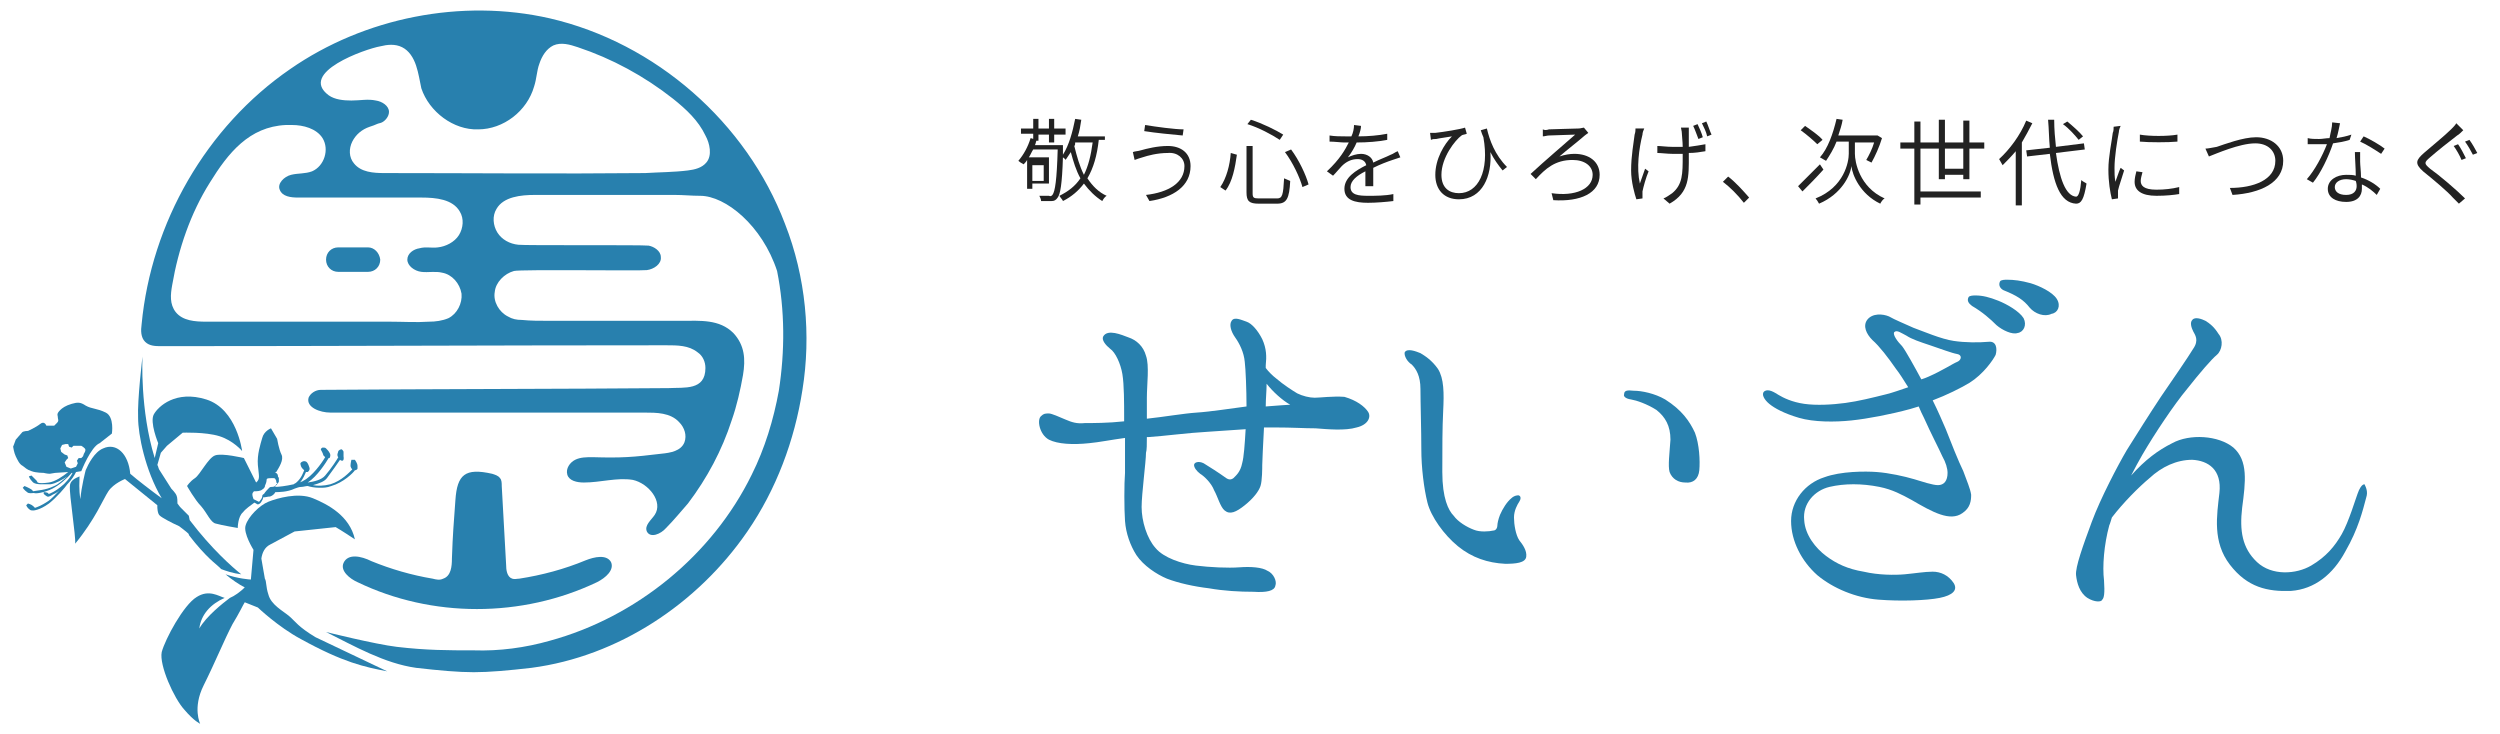 <?xml version="1.0" encoding="utf-8"?>
<!-- Generator: Adobe Illustrator 23.0.4, SVG Export Plug-In . SVG Version: 6.00 Build 0)  -->
<svg version="1.1" id="レイヤー_1" xmlns="http://www.w3.org/2000/svg" xmlns:xlink="http://www.w3.org/1999/xlink" x="0px"
	 y="0px" width="286px" height="84px" viewBox="0 0 286 84" style="enable-background:new 0 0 286 84;" xml:space="preserve">
<style type="text/css">
	.st0{fill:#222222;}
	.st1{fill:#2880AE;}
</style>
<g>
	<g>
		<path class="st0" d="M118.2,16.1h0.6v-0.7h1.2v0.9h0.6v-0.9h1.3v-0.7h-1.3v-1.1H120v1.1h-1.2v-1.1h-0.6v1.1h-1.4v0.6h1.4V16.1z
			 M125,16.3c-0.2,1.5-0.5,2.7-1,3.7c-0.5-1-0.8-2.1-1.1-3.3c0.1-0.1,0.1-0.2,0.1-0.4H125z M119.4,18.9v1.8h-1.3v-1.8H119.4z
			 M126.4,16.3v-0.7h-3.1c0.2-0.6,0.3-1.2,0.4-1.9l-0.7-0.1c-0.3,1.5-0.7,3-1.4,4.1V17v-0.4h-3.2c0.1-0.2,0.1-0.4,0.2-0.6l-0.7-0.2
			c-0.3,1-0.8,1.9-1.4,2.6c0.1,0.1,0.4,0.3,0.6,0.4c0.1-0.1,0.3-0.3,0.4-0.5v3.3h0.6V21h1.9v-3h-2.3c0.2-0.3,0.3-0.6,0.5-0.9h2.8
			c-0.1,3.5-0.3,4.8-0.6,5.2c-0.1,0.1-0.2,0.2-0.4,0.1c-0.2,0-0.6,0-1.1,0c0.1,0.2,0.2,0.4,0.2,0.6c0.5,0,0.9,0,1.2,0
			c0.3,0,0.5-0.1,0.7-0.4c0.3-0.4,0.5-1.5,0.6-4.6c0.1,0.1,0.3,0.2,0.3,0.3c0.2-0.3,0.4-0.6,0.6-0.9c0.3,1.1,0.6,2.1,1.1,3
			c-0.6,0.9-1.4,1.5-2.4,2c0.1,0.2,0.4,0.5,0.4,0.6c1-0.5,1.8-1.2,2.4-2c0.6,0.8,1.3,1.5,2.1,2c0.1-0.2,0.3-0.5,0.5-0.6
			c-0.9-0.4-1.6-1.1-2.2-2c0.7-1.2,1.1-2.6,1.3-4.4h0.7V16.3z"/>
		<path class="st0" d="M135.5,19c0,1.9-1.8,3-4.4,3.3l0.4,0.7c2.7-0.4,4.7-1.7,4.7-4c0-1.5-1.1-2.3-2.6-2.3c-1.2,0-2.4,0.3-3.1,0.5
			c-0.3,0.1-0.7,0.1-0.9,0.2l0.2,0.9c0.3-0.1,0.5-0.2,0.9-0.3c0.6-0.2,1.7-0.5,2.9-0.5C134.7,17.4,135.5,18.1,135.5,19z M131,14.3
			l-0.1,0.7c1.2,0.2,3.3,0.4,4.4,0.5l0.1-0.7C134.4,14.8,132.2,14.5,131,14.3z"/>
		<path class="st0" d="M147,17.4c0.9,1.2,1.7,2.9,2,4l0.7-0.3c-0.3-1.1-1.1-2.8-2-4L147,17.4z M140.8,17.5c-0.1,1.4-0.5,2.9-1.2,3.9
			l0.6,0.4c0.8-1,1.1-2.7,1.3-4.1L140.8,17.5z M142.7,14.2c1.3,0.4,2.8,1.2,3.7,1.8l0.4-0.6c-0.8-0.5-2.4-1.3-3.7-1.7L142.7,14.2z
			 M142.6,16.6V22c0,1,0.3,1.3,1.4,1.3h2.1c1.1,0,1.4-0.6,1.5-2.6c-0.2-0.1-0.5-0.2-0.7-0.3c-0.1,1.9-0.2,2.3-0.8,2.3H144
			c-0.6,0-0.7-0.1-0.7-0.6v-5.4h-0.7V16.6z"/>
		<path class="st0" d="M157.1,21.2c0-0.5,0-1.4,0-2c0.8-0.4,1.6-0.7,2.2-0.9c0.3-0.1,0.6-0.2,0.9-0.3l-0.3-0.7
			c-0.3,0.1-0.5,0.3-0.8,0.4c-0.6,0.3-1.2,0.5-2,0.9c-0.1-0.6-0.7-1-1.4-1c-0.5,0-1.1,0.2-1.5,0.4c0.4-0.5,0.8-1.2,1-1.7
			c1.2,0,2.5-0.1,3.5-0.3v-0.7c-1,0.2-2.2,0.3-3.3,0.3c0.2-0.5,0.3-0.9,0.3-1.2l-0.8-0.1c0,0.4-0.1,0.9-0.3,1.3c-0.3,0-0.5,0-0.7,0
			c-0.5,0-1.2,0-1.8-0.1v0.7c0.6,0,1.3,0.1,1.7,0.1h0.5c-0.4,0.8-1,1.9-2.5,3.3l0.7,0.5c0.4-0.4,0.7-0.8,1-1.1
			c0.5-0.5,1.1-0.8,1.8-0.8c0.5,0,0.9,0.2,1,0.7c-1.2,0.6-2.5,1.4-2.5,2.7c0,1.3,1.2,1.6,2.7,1.6c0.9,0,2.1-0.1,2.9-0.2v-0.8
			c-0.9,0.2-2.1,0.2-2.9,0.2c-1.1,0-2-0.1-2-1c0-0.7,0.7-1.3,1.7-1.8c0,0.6,0,1.3,0,1.7h0.9V21.2z"/>
		<path class="st0" d="M172.4,19.1c-1.4-1.4-2-3.1-2.3-4.4l-0.7,0.2c0.1,0.3,0.2,0.6,0.3,0.8c0.7,3.9-0.6,6.4-2.8,6.4
			c-1.1,0-2-0.6-2-2.1c0-2,1.6-4,2.3-4.5c0.1-0.1,0.4-0.1,0.6-0.2l-0.2-0.7c-0.6,0.2-2.5,0.5-3.4,0.6c-0.2,0-0.4,0-0.6,0l0.1,0.8
			c0.2-0.1,0.4-0.1,0.6-0.1c0.4-0.1,1.3-0.2,1.8-0.3c-0.9,0.9-1.9,2.6-1.9,4.4c0,1.7,1,2.8,2.7,2.8c2.7,0,3.8-2.7,3.6-5.4
			c0.4,0.8,0.9,1.5,1.4,2.1L172.4,19.1z"/>
		<path class="st0" d="M176.5,14.8v0.8c0.2,0,0.5-0.1,0.7-0.1c0.5,0,2.4-0.1,3-0.1c-0.9,0.8-3.6,3.1-5.1,4.5l0.6,0.6
			c1.1-1.2,2.2-2.2,4.2-2.2c1.4,0,2.3,0.7,2.3,1.7c0,1.6-2,2.5-4.7,2.1l0.2,0.8c3.1,0.2,5.3-0.8,5.3-2.9c0-1.5-1.2-2.4-2.9-2.4
			c-0.5,0-1.1,0.1-1.7,0.3c0.8-0.7,2.1-1.7,2.9-2.4c0.1-0.1,0.3-0.2,0.4-0.3l-0.5-0.6c-0.1,0-0.4,0.1-0.6,0.1
			c-0.7,0-2.9,0.1-3.4,0.1C176.9,14.9,176.7,14.9,176.5,14.8z"/>
		<path class="st0" d="M194.8,15.7c-0.1-0.4-0.4-1.1-0.6-1.5l-0.5,0.2c0.2,0.4,0.4,1,0.6,1.5L194.8,15.7z M187.1,14.7
			c0,0.2,0,0.4-0.1,0.7c-0.1,0.9-0.4,2.4-0.4,4.1c0,1.3,0.4,2.7,0.6,3.3l0.7-0.1c0-0.1,0-0.2,0-0.3c0-0.1,0-0.3,0-0.5
			c0.1-0.5,0.4-1.6,0.7-2.3l-0.4-0.3c-0.2,0.5-0.4,1.2-0.6,1.7c-0.4-1.8-0.1-4,0.3-5.6c0-0.2,0.1-0.5,0.2-0.7H187.1z M192.3,14.6
			c0,0.1,0.1,0.4,0.1,0.6c0,0.3,0.1,1,0.1,1.6c-0.4,0-0.8,0-1.2,0c-0.6,0-1.3-0.1-1.7-0.1v0.8c0.4,0,1.2,0.1,1.7,0.1
			c0.4,0,0.8,0,1.2,0v0.2c0,2.1,0,3.3-1.2,4.3c-0.3,0.2-0.7,0.5-1,0.6l0.7,0.6c2.3-1.3,2.2-3.1,2.2-5.5v-0.3c0.7,0,1.3-0.1,1.9-0.2
			v-0.8c-0.5,0.1-1.2,0.2-1.9,0.3c0-0.7,0-1.4,0-1.6c0-0.2,0-0.4,0-0.6C193.2,14.6,192.3,14.6,192.3,14.6z M194.7,14.1
			c0.2,0.4,0.5,1,0.6,1.5l0.5-0.2c-0.2-0.4-0.4-1.1-0.6-1.5L194.7,14.1z"/>
		<path class="st0" d="M200.1,22.6c-0.7-0.8-1.6-1.8-2.4-2.4l-0.6,0.6c0.8,0.6,1.7,1.5,2.4,2.4L200.1,22.6z"/>
		<path class="st0" d="M208.5,16c-0.4-0.5-1.3-1.1-2-1.6l-0.5,0.5c0.7,0.5,1.5,1.2,1.9,1.6L208.5,16z M208.2,18.8
			c-0.9,0.9-1.9,1.9-2.5,2.5l0.5,0.6c0.7-0.7,1.6-1.6,2.4-2.5L208.2,18.8z M212.1,16.3h2.3c-0.2,0.7-0.6,1.5-0.9,2
			c0.2,0.1,0.4,0.2,0.6,0.3c0.4-0.7,0.9-1.8,1.2-2.8l-0.5-0.3h-0.1h-4.4c0.2-0.6,0.4-1.2,0.5-1.8l-0.7-0.1c-0.4,1.7-1,3.4-1.9,4.4
			c0.2,0.1,0.5,0.3,0.7,0.4c0.4-0.6,0.9-1.4,1.2-2.2h1.4v1.4c0,0.9-0.5,3.8-3.8,5.1c0.1,0.1,0.3,0.4,0.4,0.6
			c2.6-1.1,3.6-3.3,3.7-4.3c0.1,1,1,3.2,3.3,4.3c0.1-0.2,0.3-0.5,0.5-0.6c-2.9-1.3-3.4-4.2-3.4-5.1v-1.3H212.1z"/>
		<path class="st0" d="M222.5,19.3V17h2.1v2.3H222.5z M225.3,20.5V17h1.7v-0.7h-1.7v-2.5h-0.7v2.5h-2.1v-2.6h-0.7v2.6h-2.1v-2.4H219
			v2.4h-1.6V17h1.6v6.4h0.7v-0.8h6.9v-0.7h-6.9V17h2.1v3.5h0.7V20h2.1v0.5H225.3z"/>
		<path class="st0" d="M238.3,15.6c-0.4-0.5-1.2-1.2-1.8-1.7l-0.5,0.3c0.7,0.5,1.4,1.3,1.8,1.8L238.3,15.6z M231.8,13.8
			c-0.7,1.7-1.9,3.3-3.1,4.4c0.1,0.2,0.3,0.5,0.4,0.7c0.5-0.5,1-1,1.5-1.6v6.2h0.7v-7.2c0.4-0.7,0.8-1.4,1.2-2.2L231.8,13.8z
			 M238.5,17.1l-0.1-0.7l-3.2,0.4c-0.1-0.9-0.2-2-0.2-3.1h-0.7c0.1,1.1,0.1,2.2,0.2,3.2l-2.7,0.3l0.1,0.7l2.6-0.3
			c0.4,3.4,1.2,5.6,3,5.7c0.6,0,0.9-0.5,1.2-2.3c-0.1-0.1-0.4-0.2-0.6-0.4c-0.1,1.2-0.3,1.9-0.6,1.9c-1.2-0.1-1.9-2.1-2.3-5
			L238.5,17.1z"/>
		<path class="st0" d="M244.8,15.4v0.8c1.1,0.1,3.2,0.1,4.3,0v-0.8C248,15.6,245.9,15.6,244.8,15.4z M244.4,19.6
			c-0.1,0.4-0.2,0.8-0.2,1.2c0,1,0.8,1.6,2.5,1.6c1.1,0,2-0.1,2.6-0.2v-0.8c-0.8,0.2-1.7,0.3-2.6,0.3c-1.5,0-1.8-0.5-1.8-1
			c0-0.3,0.1-0.6,0.2-1L244.4,19.6z M241.8,14.5c0,0.2,0,0.5-0.1,0.7c-0.1,0.9-0.5,2.7-0.5,4.2c0,1.4,0.2,2.6,0.4,3.4l0.7-0.1
			c0-0.1,0-0.2,0-0.4c0-0.1,0-0.3,0-0.5c0.1-0.5,0.5-1.6,0.7-2.3l-0.4-0.3c-0.2,0.4-0.4,1.1-0.6,1.6c-0.1-0.6-0.1-1-0.1-1.6
			c0-1.2,0.3-3.1,0.5-4.1c0-0.2,0.1-0.5,0.2-0.7L241.8,14.5z"/>
		<path class="st0" d="M252.3,17l0.4,0.9c0.8-0.3,3.5-1.5,5.3-1.5c1.5,0,2.3,0.9,2.3,2c0,2.2-2.5,3.1-5.2,3.1l0.3,0.8
			c3.2-0.2,5.8-1.4,5.8-3.9c0-1.7-1.4-2.7-3.1-2.7c-1.5,0-3.6,0.8-4.5,1.1C253,16.9,252.6,17,252.3,17z"/>
		<path class="st0" d="M272.8,17c-0.5-0.4-1.7-1.1-2.4-1.4l-0.4,0.6c0.7,0.3,1.8,1,2.4,1.4L272.8,17z M269,15.4
			c-0.6,0.2-1.1,0.3-1.7,0.4c0.2-0.6,0.3-1.3,0.4-1.7l-0.9-0.1c0,0.6-0.2,1.2-0.3,1.8c-0.4,0-0.8,0.1-1.2,0.1c-0.5,0-0.9,0-1.3-0.1
			v0.7c0.4,0,0.8,0,1.2,0c0.3,0,0.7,0,1,0c-0.5,1.3-1.4,3-2.3,4l0.7,0.4c0.9-1.1,1.8-3,2.3-4.5c0.7-0.1,1.3-0.2,1.9-0.4L269,15.4z
			 M269.6,21.3c0,0.5-0.3,1-1.2,1s-1.3-0.4-1.3-0.9s0.5-0.9,1.3-0.9c0.4,0,0.8,0.1,1.1,0.2C269.6,21,269.6,21.2,269.6,21.3z
			 M269.4,17.4c0,0.7,0.1,1.8,0.1,2.7c-0.3-0.1-0.7-0.1-1.1-0.1c-1.1,0-2.1,0.6-2.1,1.6s0.9,1.5,2.1,1.5c1.3,0,1.8-0.7,1.8-1.5
			c0-0.1,0-0.3,0-0.5c0.7,0.3,1.3,0.8,1.7,1.2l0.4-0.7c-0.5-0.5-1.3-1-2.2-1.3c0-0.7-0.1-1.4-0.1-1.8s0-0.7,0-1.1
			C270,17.4,269.4,17.4,269.4,17.4z"/>
		<path class="st0" d="M281.2,16.5l-0.5,0.2c0.3,0.4,0.7,1.1,0.9,1.6l0.5-0.2C281.9,17.7,281.5,16.9,281.2,16.5z M282.5,16l-0.5,0.2
			c0.3,0.4,0.7,1.1,0.9,1.5l0.5-0.2C283.2,17.1,282.8,16.4,282.5,16z M281,14.1c-0.1,0.2-0.4,0.5-0.6,0.7c-0.7,0.7-2.3,2-3.1,2.7
			c-0.9,0.8-1.1,1.2-0.1,2.1c1,0.8,2.8,2.3,3.4,3c0.2,0.2,0.5,0.5,0.7,0.7l0.7-0.6c-1-1-3-2.7-4-3.4c-0.7-0.6-0.7-0.7,0-1.3
			c0.8-0.7,2.3-1.9,3.1-2.5c0.2-0.1,0.5-0.4,0.7-0.6L281,14.1z"/>
	</g>
</g>
<g>
	<path class="st1" d="M39.3,64.4c-0.4,0.9,0.7,1.8,1.6,2.2c8.5,4.1,18.8,4.1,27.4,0c1-0.5,2-1.4,1.6-2.3c0,0,0,0,0,0
		c-0.5-0.9-1.9-0.6-2.9-0.2c-2.4,1-5,1.7-7.6,2.1c-0.3,0-0.5,0.1-0.8,0c-0.6-0.2-0.7-1-0.7-1.6c-0.2-3.6-0.3-5.4-0.5-9
		c0-0.3,0-0.7-0.2-0.9c-0.2-0.3-0.6-0.4-0.9-0.5c-3.1-0.7-4,0.1-4.2,3c-0.2,2.8-0.3,3.8-0.4,6.7c0,0.9-0.1,2-1,2.3
		c-0.4,0.2-0.8,0.1-1.2,0c-2.4-0.4-4.8-1.1-7-2C41.3,63.6,39.8,63.3,39.3,64.4z"/>
	<path class="st1" d="M33.1,70.5c-0.7-0.6-2.1-1.3-2.4-2.5c-0.3-0.9-0.2-1.5-0.4-1.8l-0.4-2.3c0.1-0.7,0.4-1.3,1-1.6l2.8-1.5
		l4.7-0.5c0,0,0.7,0.4,2.2,1.4C40,59,37.5,57.7,35.8,57c-1.7-0.7-4.1,0-5.1,0.4c-1,0.4-2.3,1.7-2.6,2.7c-0.3,0.9,0.9,2.8,0.9,2.8
		l-0.3,3.4c-0.1,0-1.5-0.1-2.9-0.6c0.7,0.6,1.6,1.2,2.2,1.5c-0.5,0.5-1.2,1-1.7,1.2c-0.8,0.6-2.7,2.1-3.5,3.5
		c0.2-1.6,1.3-2.8,2.9-3.5c-0.7-0.2-1.8-1-3.2-0.1c-1.5,0.9-3.6,4.8-4,6.3c-0.3,1.5,1.4,5.3,2.6,6.6c1.1,1.3,1.8,1.6,1.8,1.6
		s-0.9-1.8,0.4-4.4c1.3-2.6,2.4-5.3,3.3-7c0.8-1.3,1.2-2.2,1.4-2.5l1.5,0.6c0,0,2.3,2.2,4.9,3.6c4.9,2.7,7.3,3.2,9.9,3.7l-8.2-3.9
		C34.1,71.7,33.8,71.1,33.1,70.5z"/>
	<path class="st1" d="M9.3,53.9c0,0,1.1-2.8,2.1-3.2l1.4-1.1c0,0,0.3-1.9-0.7-2.4s-1.6-0.4-2.3-0.8c-0.6-0.4-0.9-0.4-1.6-0.2
		c-0.7,0.2-1.1,0.5-1.3,0.7c-0.2,0.2-0.4,0.4-0.3,0.7c0,0.4,0.2,0.5-0.1,0.8c-0.3,0.3-0.3,0.3-0.3,0.3l-0.9,0c0,0-0.2-0.6-0.7-0.2
		c-0.5,0.4-1.4,0.8-1.4,0.8s-0.6,0-0.7,0.2c-0.2,0.2-0.5,0.6-0.7,0.8c-0.1,0.3-0.3,0.8-0.3,0.8s0.1,0.7,0.3,1.1s0.4,0.9,0.8,1.1
		c0.3,0.2,0.4,0.4,1,0.6c0.5,0.2,1.4,0.2,1.4,0.2s0.4,0.1,0.7,0.1c0.1,0,0.5-0.1,0.6-0.1l1.5-0.1c-0.6,0.5-1.5,1.1-2.2,1.2
		c-0.7,0.1-1.1,0.1-1.3,0c0-0.1-0.1-0.1-0.1-0.2c-0.2-0.2-0.6-0.6-0.6-0.6l-0.3,0.1c0,0,0.1,0.3,0.4,0.6c0.2,0.3,0.9,0.3,0.9,0.3
		s0,0,0,0c0.3,0,0.7,0,1.2,0c0.6-0.1,1.3-0.5,1.9-0.9c-0.5,0.4-1,0.9-1.5,1.1c-1,0.5-2,0.5-2.4,0.6c-0.1-0.1-0.1-0.1-0.2-0.2
		c-0.3-0.2-0.8-0.4-0.8-0.4l-0.2,0.2c0,0,0.2,0.3,0.5,0.5c0.2,0.2,0.6,0.1,0.8,0.1C4,56.5,5,56.4,6,55.9c0.8-0.4,1.7-1.2,2.2-1.8
		l0.1,0c-0.2,0.4-0.5,0.8-0.9,1.2l0,0c0,0,0,0,0,0c0,0-0.1,0.1-0.1,0.1c-1,0.9-1.7,1.1-1.7,1.1l0,0c0,0-0.1,0-0.1-0.1
		c-0.2-0.1-0.5-0.1-0.5-0.1L5,56.5c0,0,0.2,0.2,0.4,0.3c0.2,0.1,0.6-0.2,0.6-0.2s0,0,0,0c0.2-0.1,0.5-0.2,0.8-0.5
		c-0.4,0.4-0.9,1-1.4,1.3c-0.6,0.4-1.1,0.6-1.4,0.7c-0.1-0.1-0.1-0.1-0.2-0.2c-0.2-0.2-0.6-0.3-0.6-0.3l-0.2,0.2
		c0,0,0.1,0.3,0.4,0.5c0.1,0.1,0.3,0.1,0.4,0.1l0,0c0,0,0.7,0,1.8-0.8c0.9-0.7,1.9-1.9,2.1-2.2c0.5-0.5,0.8-1,1-1.4L9.3,53.9z
		 M8.1,53.6l-0.5-0.2l-0.2-0.5l0.2-0.3l0.2-0.2l-0.1-0.3l-0.3-0.1l-0.4-0.3l-0.1-0.4l0.2-0.4l0.4-0.1l0.3,0l0.1,0.3l0.3,0.1l0.2-0.2
		L8.9,51l0.4,0c0,0,0.2,0.1,0.4,0.3c0.2,0.2-0.1,0.6-0.1,0.6l-0.1,0.3l-0.2,0.2L9,52.4l-0.2,0.3l0.1,0.3l-0.2,0.4L8.1,53.6z"/>
	<path class="st1" d="M27.9,52.4c0,0-2.5-0.6-3.3-0.3c-0.8,0.3-1.7,2.2-2.3,2.6c-0.6,0.4-0.9,0.9-0.9,0.9s0.9,1.6,1.6,2.3
		c0.7,0.8,1.1,1.9,1.7,2c0.7,0.2,2.5,0.5,2.5,0.5s0-1.3,0.6-1.8c0.3-0.4,0.9-0.8,1.3-1.1l0.2,0.1c0,0,0.1,0.1,0.2,0.1c0,0,0,0,0,0
		c0.1,0,0.3-0.1,0.4-0.3c0.1-0.2,0.2-0.3,0.2-0.5c0.3,0,0.5-0.1,0.8-0.1c0.3-0.1,0.5-0.3,0.6-0.5c0,0,0,0,0,0c0.3,0,1.4,0,2.2-0.4
		c0.3-0.1,0.5-0.2,0.8-0.2c0.2,0,0.5-0.1,0.7-0.1c0.3,0.1,0.8,0.2,1.4,0.2c0.4,0,0.8,0,1.3-0.2c1.4-0.4,2.5-1.5,2.7-1.8
		c0.1,0,0.3-0.1,0.3-0.2c0-0.1,0-0.2,0-0.3c0-0.3-0.3-0.7-0.3-0.7l-0.4,0c0,0-0.1,0.4-0.1,0.7c0,0.1,0.1,0.3,0.2,0.4
		c-0.3,0.3-1.2,1.3-2.5,1.7c-0.8,0.2-1.5,0.2-2,0.1c0.7-0.2,1.3-0.4,1.6-0.8c0.6-0.8,1.3-1.8,1.5-2.1c0.1,0.1,0.2,0.1,0.2,0.1
		s0.3,0.1,0.2-0.5c0-0.2,0-0.3,0-0.5c0-0.1-0.1-0.2-0.2-0.3c-0.2,0-0.3,0.1-0.4,0.2c0,0.1-0.1,0.3-0.1,0.4c0,0.1,0,0.2,0.1,0.3
		c-0.1,0.2-0.8,1.3-1.5,2.1c-0.4,0.5-1.3,0.7-2,0.8c0,0,0,0,0,0c1.1-0.7,2.1-2.3,2.4-2.8c0,0,0.1,0,0.1,0s0.2-0.3,0-0.6
		c-0.1-0.2-0.3-0.4-0.4-0.5c-0.1-0.1-0.2-0.1-0.4-0.1c0,0-0.2,0.1-0.2,0.2c0,0.1,0.2,0.3,0.3,0.7c0.1,0.1,0.2,0.2,0.2,0.2
		c-0.4,0.7-1.5,2.2-2.5,2.7c-0.1,0.1-0.3,0.1-0.4,0.2c0,0,0,0,0,0c0.4-0.4,0.6-1,0.7-1.2c0.1,0,0.2,0,0.2,0s0.3-0.2,0.2-0.5
		c-0.1-0.3-0.2-0.6-0.4-0.7c-0.2-0.1-0.4,0-0.4,0c-0.2,0.1-0.3,0.2-0.2,0.4c0,0.1,0.1,0.3,0.2,0.4c0.1,0.1,0.2,0.2,0.2,0.2
		c-0.1,0.2-0.3,0.9-0.9,1.4c-0.1,0.1-0.2,0.1-0.3,0.2c-0.9,0.2-1.7,0.3-2.1,0.3c0-0.1,0-0.1,0-0.2c0,0,0.1,0,0.1-0.1
		c0.1,0,0.2-0.1,0.3-0.3c0-0.1,0-0.2,0-0.4c0-0.1-0.1-0.1-0.1-0.2c0-0.2-0.1-0.4-0.3-0.4c0,0,0-0.1,0.1-0.1c0.3-0.5,0.9-1.4,0.6-2
		c-0.3-0.6-0.5-1.8-0.5-1.8L31,49c0,0-0.8,0.3-1,1.1c-0.2,0.7-0.6,1.9-0.5,3.1c0.1,1.2,0.3,1.6-0.2,2L27.9,52.4z M30,56
		c0.2-0.1,0.2-0.2,0.3-0.3l0-0.1c0.1-0.2,0.2-0.5,0.2-0.7c0-0.2,0.2-0.2,0.7-0.2c0,0,0,0,0.1,0c0.2,0,0.2,0.1,0.3,0.3
		c0,0.1,0,0.2,0.1,0.3c0,0.1,0,0.1,0,0.1c0,0.1-0.1,0.1-0.1,0.1c-0.2,0.2-0.4,0.2-0.5,0.2l0,0c-0.1,0-0.2,0-0.3,0.1
		c-0.2,0.2-0.4,0.4-0.6,0.7C30,56.6,30,56.7,30,56.8c0,0.1-0.1,0.3-0.2,0.4c-0.1,0.2-0.2,0.2-0.2,0.2L29,57.1c0-0.1-0.2-0.4-0.1-0.7
		c0.1-0.1,0.1-0.2,0.2-0.2c0,0,0.1,0,0.1,0l0,0l0,0C29.3,56.2,29.8,56.2,30,56z"/>
	<path class="st1" d="M21.5,61c0,0,0.1,0.1,0.1,0.1c0,0.1,0,0.1,0,0.1l0,0c2,2.6,3.1,3.3,3.5,3.7c0.1,0.1,0.1,0.1,0.2,0.2
		c0.5,0.2,1.4,0.5,2.3,0.6c-1-0.8-3.4-2.9-5.9-6.2l-0.1-0.5L20.6,58c-0.1-0.1-0.2-0.3-0.3-0.4c0-0.2,0-0.7-0.1-0.9
		c-0.1-0.3-0.6-0.8-0.6-0.8l-1.4-2.2c-0.1-0.2-0.1-0.4-0.2-0.5l0.4-1.4l0.7-0.8l1.8-1.5c0,0,2.6-0.1,4.2,0.4
		c1.6,0.5,2.6,1.7,2.6,1.7s-0.6-4.8-4.1-5.9c-3.5-1.1-5.5,0.8-6,1.7s0.5,3.3,0.5,3.3l-0.4,1.7c-1.7-5.5-1.4-11.5-1.4-11.6
		c0,0-0.6,5-0.5,7c0,1.9,0.8,6,2.7,9.2l0,0c-1.1-0.8-2.8-2.1-3.6-2.8c-0.2-2.3-1.6-3.6-3.1-2.9c-1,0.4-1.7,1.8-2,2.5l0,0
		c0,0-0.5,1.9-0.6,3.3c-0.2-1.1-0.1-2.1-0.1-2.6c-0.5,0.2-1.1,0.5-1.1,1.1c-0.1,0.9,0.7,5.8,0.6,6.6c2.3-2.8,3.2-5.1,3.8-6
		c0.6-0.9,1.9-1.4,1.9-1.4l3.7,3l0,0.2c0,0,0,0.8,0.3,1c0.2,0.2,1.3,0.8,2.2,1.2C21,60.6,21.3,60.8,21.5,61z"/>
	<path class="st1" d="M42.1,28.3h-3.4c-0.8,0-1.4,0.6-1.4,1.4c0,0.8,0.6,1.4,1.4,1.4h3.4c0.8,0,1.4-0.6,1.4-1.4
		C43.4,28.9,42.8,28.3,42.1,28.3z"/>
	<path class="st1" d="M89.8,25.6C85.4,14,75,4.9,62.9,2.1C52.8-0.2,41.7,2,33.2,7.9c-9.6,6.6-15.9,17.6-17,29.2
		c-0.1,0.7-0.1,1.5,0.4,2c0.5,0.5,1.2,0.5,1.9,0.5c19.9,0,37.8-0.1,57.7-0.1c1.3,0,2.6,0,3.6,0.8c0.6,0.4,0.9,1.1,0.9,1.8
		c0,2.6-2.4,2.2-4.2,2.3c-11.7,0.1-28,0.1-39.8,0.2c-0.6,0-1.2,0.4-1.4,0.9c-0.3,1.1,1.3,1.7,2.5,1.7c10.4,0,25.5,0,35.9,0
		c1.4,0,3,0,4,1.1c0.6,0.6,0.9,1.5,0.6,2.3c-0.4,1-1.6,1.2-2.6,1.3c-3.3,0.4-4.6,0.5-7.9,0.4c-0.7,0-1.4,0-2,0.3
		c-0.6,0.3-1.1,1-0.9,1.7c0.2,0.7,1.1,0.9,1.9,0.9c1.9,0,3.8-0.6,5.6-0.3c1.8,0.4,3.5,2.5,2.5,4c-0.4,0.6-1.2,1.2-0.9,1.9
		c0.4,0.8,1.6,0.3,2.2-0.4c0.9-0.9,1.7-1.9,2.5-2.8c2.2-2.9,3.9-6.1,5-9.5c0.6-1.7,1-3.5,1.3-5.2c0.3-1.8,0.2-3.4-1.1-4.8
		c-1.6-1.6-3.8-1.4-5.9-1.4l-15.3,0c-1,0-2,0-3-0.1c-0.6,0-1.1-0.1-1.6-0.4c-1-0.5-1.7-1.7-1.5-2.8c0.1-1.1,1.1-2.1,2.2-2.4
		c0.8-0.2,14.4,0,15.2-0.1c0.8-0.1,1.7-0.7,1.6-1.5c0-0.7-0.8-1.2-1.4-1.3c-0.7-0.1-14.2,0-14.9-0.1c-1-0.1-1.9-0.6-2.4-1.4
		c-0.5-0.8-0.6-1.9-0.1-2.7c0.8-1.4,2.8-1.6,4.4-1.6c4.7,0,9.4,0,14.1,0l1.9,0c1,0,1.9,0.1,2.9,0.1c2.9,0,7.1,3.4,8.8,8.6
		c0.9,4.5,0.9,9.2,0.2,13.7c-0.6,3.3-1.6,6.6-3.1,9.6c-4.5,9.2-13.2,16.3-23.1,19c-2.8,0.8-5.8,1.2-8.7,1.1c-2.9,0-5.4,0-8.8-0.4
		c-2.5-0.3-8.1-1.7-8.1-1.7c3.2,1.6,6.7,3.6,10.3,4.1c2.6,0.3,4.8,0.5,6.6,0.5c1.8,0,4-0.2,6.6-0.5c9.9-1.3,19-7.3,24.7-15.6
		c3.3-4.8,5.4-10.4,6.3-16.2C92.8,38.4,92.2,31.7,89.8,25.6z M48.2,31.1c0.8,0.1,1.6-0.1,2.4,0.1c1.1,0.2,2,1.2,2.2,2.4
		c0.1,1.1-0.5,2.3-1.5,2.8c-0.7,0.3-1.5,0.4-2.2,0.4c-1.5,0.1-3,0-4.5,0c-7,0-14,0-21,0c-1.3,0-2.7-0.1-3.5-1.1
		c-0.7-0.9-0.6-2-0.4-3.1c0.7-4.1,2.1-8.2,4.3-11.7c2.1-3.4,4.5-6.4,8.7-6.6c0.2,0,0.5,0,0.7,0c1.3,0,2.8,0.4,3.5,1.5
		c0.8,1.3,0.2,3.2-1.2,3.8c-0.8,0.3-1.6,0.2-2.4,0.4c-0.8,0.2-1.6,1-1.3,1.7c0.3,0.8,1.3,0.9,2.1,0.9c4.7,0,9.4,0,14.1,0
		c1.7,0,3.6,0.2,4.4,1.6c0.5,0.8,0.4,1.9-0.1,2.7c-0.5,0.8-1.5,1.3-2.4,1.4c-0.7,0.1-1.4-0.1-2.1,0.1c-0.7,0.1-1.4,0.6-1.4,1.3
		C46.6,30.4,47.4,31,48.2,31.1z M80.8,18.6c-0.5,0.6-1.3,0.8-2.1,0.9c-1.6,0.2-3.3,0.2-4.9,0.3c-9.9,0.1-19.9,0-29.8,0
		c-1.3,0-2.7-0.1-3.5-1.1c-0.6-0.7-0.6-1.7-0.2-2.5c0.4-0.8,1.1-1.4,2-1.7c0.3-0.1,0.6-0.2,0.8-0.3c0.2-0.1,0.4-0.1,0.6-0.2
		c0.4-0.2,0.8-0.7,0.8-1.2c0-0.7-0.8-1.2-1.5-1.3c-0.9-0.2-1.8,0-2.8,0c-0.9,0-1.9-0.1-2.6-0.6c-3.5-2.6,4.2-5.3,5.9-5.6
		c0.8-0.2,1.7-0.3,2.5,0.1c0.8,0.4,1.3,1.2,1.6,2.1c0.3,0.9,0.4,1.7,0.6,2.6c0.9,2.7,3.7,4.8,6.5,4.7c2.9,0,5.6-2.1,6.4-4.9
		c0.3-0.9,0.3-1.8,0.6-2.6c0.3-0.9,0.8-1.7,1.6-2.1c0.9-0.4,1.9-0.1,2.8,0.2c3.9,1.3,7.6,3.3,10.9,5.9c1.5,1.2,2.9,2.5,3.7,4.2
		C81.2,16.4,81.5,17.8,80.8,18.6z"/>
</g>
<g>
	<path class="st1" d="M156.5,47.1c0.4,0.6,0,1.5-1.3,1.8c-1.3,0.4-3.4,0.2-4.7,0.1c-1.3,0-2.6-0.1-4.7-0.1c-0.4,0-0.8,0-1.2,0
		c-0.1,1.8-0.2,4-0.2,4.3c0,0.3,0,1.8-0.2,2.4c-0.2,0.6-0.8,1.4-1.8,2.2c-1,0.8-1.7,1.1-2.3,0.6c-0.5-0.4-0.8-1.6-1.2-2.3
		c-0.3-0.8-1.1-1.6-1.6-1.9c-0.4-0.3-0.7-0.7-0.7-1c0-0.3,0.5-0.5,1.1-0.2c0.5,0.3,1.9,1.2,2.3,1.5c0.4,0.3,0.7,0.5,1.1,0.2
		c0.3-0.3,0.8-0.7,1-1.7c0.2-0.7,0.3-2.2,0.4-3.9c-1.5,0.1-3.1,0.2-4.4,0.3c-2,0.1-5.1,0.5-6.7,0.6c0,0-0.1,0-0.2,0
		c0,0.8,0,1.5-0.1,1.8c0,1-0.5,4.7-0.5,6.2c0,1.6,0.6,3.6,1.6,4.7c0.9,1.1,3,1.8,4.6,2c1.6,0.2,3.7,0.3,5,0.2c1.3-0.1,2.6,0,3.2,0.4
		c0.7,0.3,1.1,1.2,0.9,1.7c-0.1,0.6-1,0.8-2.5,0.7c-1.6,0-3.4-0.1-5.1-0.4c-1.7-0.2-3.5-0.6-4.8-1.1c-1.2-0.5-2.7-1.5-3.5-2.7
		c-0.7-1.1-1.2-2.5-1.3-3.9c-0.1-1.4-0.1-4.3,0-5.5c0-0.7,0-2.4,0-4c-1.5,0.2-3,0.5-4.1,0.6c-1.9,0.2-3.6,0.1-4.6-0.4
		c-1.1-0.6-1.4-2.3-0.9-2.7c0.3-0.3,0.5-0.3,0.9-0.3c0.3,0,1.2,0.4,1.9,0.7c0.7,0.3,1.3,0.5,2.2,0.4c0.9,0,2.7,0,4.5-0.2
		c0-0.2,0-0.3,0-0.5c0-1.5,0-3.7-0.2-4.9c-0.2-1.2-0.8-2.5-1.4-2.9c-0.5-0.4-1-1-0.8-1.4c0.5-0.9,2.1-0.2,2.9,0.1
		c0.9,0.3,1.7,1,2,2.1c0.4,1.1,0.1,3.3,0.1,4.8c0,0.6,0,1.5,0,2.4c1.9-0.2,4.2-0.6,5.7-0.7c1.6-0.1,4.1-0.5,5.7-0.7
		c0-1.9-0.1-4.3-0.2-5.1c-0.1-1.1-0.6-2.1-1.1-2.8c-0.5-0.7-0.7-1.5-0.4-1.9c0.3-0.5,1.1-0.1,1.7,0.1c0.6,0.2,1.3,1,1.8,2
		c0.5,1.1,0.5,2,0.4,3c0,0,0,0.2,0,0.3c0.3,0.4,0.8,0.9,1.2,1.2c0.8,0.7,1.9,1.4,2.4,1.7c0.6,0.3,1.4,0.5,2,0.5
		c0.6,0,2.1-0.2,3.4-0.1C155.2,45.8,156.1,46.5,156.5,47.1z M147.6,46.3c-0.9-0.5-2-1.5-2.7-2.4c0,0.8-0.1,1.7-0.1,2.6
		C145.9,46.4,147.6,46.3,147.6,46.3z"/>
	<path class="st1" d="M160.7,40.3c0.3-0.5,1.3-0.1,1.8,0.1c0.5,0.3,1.3,0.8,2,1.8c0.7,1.1,0.7,2.8,0.6,4.8c-0.1,2-0.1,4.1-0.1,7
		c0,3,0.7,4.4,1.3,5c0.5,0.7,1.5,1.3,2.3,1.6c0.7,0.3,1.8,0.2,2.2,0.1c0.4,0,0.5-0.4,0.5-0.6c0-0.2,0.1-0.7,0.3-1.2
		c0.3-0.7,0.8-1.5,1.3-1.9c0.3-0.3,0.8-0.4,0.9-0.3c0.2,0.1,0.2,0.4,0,0.7c-0.2,0.3-0.6,1-0.6,1.8s0.2,2,0.6,2.6
		c0.4,0.5,0.9,1.2,0.8,1.9c-0.1,0.7-1.2,0.8-2.4,0.8c-2-0.1-3.8-0.7-5.4-2c-1.6-1.3-3.1-3.4-3.5-5c-0.4-1.6-0.7-4-0.7-6.1
		c0-2.1-0.1-5.4-0.1-6.9c0-1.5-0.5-2.3-1-2.8C161,41.4,160.6,40.7,160.7,40.3z M185.8,45.1c0-0.4,0.3-0.5,1.1-0.4
		c0.9,0,2.4,0.3,3.6,1c1.9,1.2,2.8,2.5,3.4,3.8c0.5,1.3,0.6,3.2,0.5,4.3c-0.1,1-0.7,1.5-1.6,1.4c-0.8,0-1.5-0.4-1.8-1.2
		c-0.2-0.7,0-2.2,0.1-3.7c0-1.6-0.6-2.6-1.6-3.4c-1.1-0.7-2.3-1.1-2.9-1.2C185.9,45.6,185.7,45.3,185.8,45.1z"/>
	<path class="st1" d="M228.3,40.6c-0.3,0.6-1.4,2.2-3,3.2c-1,0.6-2.6,1.4-4.2,2c0.6,1.2,1.2,2.6,1.5,3.3c0.5,1.3,1.5,3.8,2,4.8
		c0.4,1.1,0.8,2,0.9,2.7c0,0.7-0.1,1.5-1,2.1c-1.4,1-3.4-0.1-5.8-1.5c-1.1-0.6-2.2-1.2-3.7-1.5c-2-0.4-4-0.4-5.7,0
		c-1.7,0.4-3.1,1.9-2.9,3.8c0.1,1.7,1.3,3.2,2.5,4.1c1.2,0.9,2.5,1.5,4.3,1.8c1.7,0.4,3.6,0.4,4.7,0.3c1.1-0.1,2.3-0.3,3.2-0.3
		s1.8,0.4,2.4,1.3c0.5,0.8-0.1,1.4-1.6,1.7s-4.5,0.4-7,0.2c-2.6-0.2-5.2-1.3-7-2.8c-1.8-1.6-3-3.9-3-6.2c0-2.3,1.6-4.3,3.8-5
		c1.9-0.7,4.7-0.7,6-0.6c1.4,0.1,3.2,0.5,4.2,0.8c1,0.3,2.2,0.7,2.8,0.7c0.7,0,1.1-0.5,1.1-1.4c0-0.5-0.2-1.2-0.6-1.9
		c-0.3-0.7-1.3-2.6-2.1-4.4c-0.2-0.4-0.4-0.8-0.6-1.3c-0.3,0.1-0.7,0.2-1,0.3c-2.2,0.6-4.8,1.1-6.7,1.3c-1.9,0.2-4.3,0.2-6-0.3
		c-1.7-0.5-2.8-1.1-3.4-1.6c-0.6-0.5-0.9-1.1-0.6-1.4c0.5-0.4,1.2,0.1,1.7,0.4c0.5,0.3,1.5,0.8,2.9,1c1.4,0.2,3.2,0.1,4.7-0.1
		c1.5-0.2,3.1-0.6,4.7-1c0.8-0.2,1.6-0.5,2.5-0.8c-0.5-0.8-1-1.6-1.4-2.1c-0.9-1.3-1.9-2.6-2.7-3.3c-0.7-0.7-1.1-1.6-0.6-2.3
		c0.6-0.8,1.8-0.7,2.5-0.4c0.7,0.4,1.7,0.8,2.8,1.3c1.1,0.4,3.2,1.3,4.6,1.5c1.3,0.2,2.9,0.2,4,0.1C228.4,39,228.5,39.9,228.3,40.6z
		 M223.9,40.5c-0.6-0.1-1.9-0.6-3.1-1c-1.2-0.4-2.1-0.7-2.7-1.1c-0.6-0.3-1.1-0.7-1.4-0.4c-0.2,0.3,0.4,1.1,0.9,1.6
		c0.4,0.5,1.5,2.5,2.2,3.8c0.3-0.1,0.6-0.2,0.8-0.3c1.6-0.7,2.8-1.5,3.3-1.7C224.4,41.2,224.5,40.6,223.9,40.5z M228.4,37.2
		c-0.7-0.7-1.6-1.5-2.8-2.2c-0.4-0.3-0.6-0.6-0.4-1c0.1-0.2,0.6-0.2,0.8-0.2c0.8,0,1.6,0.2,2.6,0.6c1,0.4,2.4,1.2,2.9,2
		c0.4,0.8,0,1.6-0.7,1.7C230.2,38.3,229.1,37.8,228.4,37.2z M232.2,35.2c-0.7-0.9-1.5-1.4-3-2c-0.4-0.2-0.6-0.6-0.4-1
		c0.1-0.2,0.6-0.2,0.8-0.2c0.8,0,1.6,0.1,2.7,0.4c1,0.3,2.5,1,3,1.8c0.5,0.8,0.1,1.6-0.6,1.7C233.9,36.3,232.8,35.9,232.2,35.2z"/>
	<path class="st1" d="M270.7,56.9c-0.4,1.5-0.9,3.6-2.4,6.2c-1.4,2.6-3.5,4.3-6.2,4.5c-2.7,0.1-5-0.4-7-3c-2-2.6-1.5-5.6-1.2-8.2
		c0.3-2.7-1.3-3.7-3.1-3.8c-1.8,0-3.5,0.8-4.9,2.1c-1.2,1-3,2.8-4.3,4.5c-0.1,0.3-0.2,0.7-0.3,0.9c-0.6,2.2-0.8,4.7-0.6,6.3
		c0.1,1.5,0,2-0.2,2.2c-0.1,0.3-0.9,0.3-1.7-0.2c-0.9-0.6-1.2-1.7-1.3-2.6c-0.1-0.9,0.8-3.4,1.8-6.1c1-2.7,3-6.5,4-8.2
		c1-1.6,2.7-4.3,3.9-6.1c1.3-1.9,3.1-4.5,3.7-5.5c0.7-1,0.2-1.6,0-2c-0.2-0.4-0.4-1-0.1-1.3c0.3-0.4,1.1-0.1,1.5,0.1
		c0.5,0.3,1,0.7,1.5,1.5c0.6,0.7,0.4,1.9-0.2,2.4c-0.6,0.5-1.9,2-3.4,3.9c-1.5,1.8-3.7,5.1-5.1,7.5c-0.4,0.7-0.9,1.6-1.3,2.4
		c1.6-1.8,3.1-2.9,4.7-3.7c2-1.1,5.3-0.9,7,0.5c1.7,1.5,1.4,3.9,1,6.9c-0.3,2.6,0,4.6,1.7,6.2c1.7,1.6,4.5,1.4,6.2,0.4
		c1.7-1,2.7-2.2,3.5-3.6c0.8-1.4,1.6-4.1,1.8-4.6c0.2-0.6,0.5-1.1,0.8-1.1C270.7,55.8,270.9,56.3,270.7,56.9z"/>
</g>
</svg>
